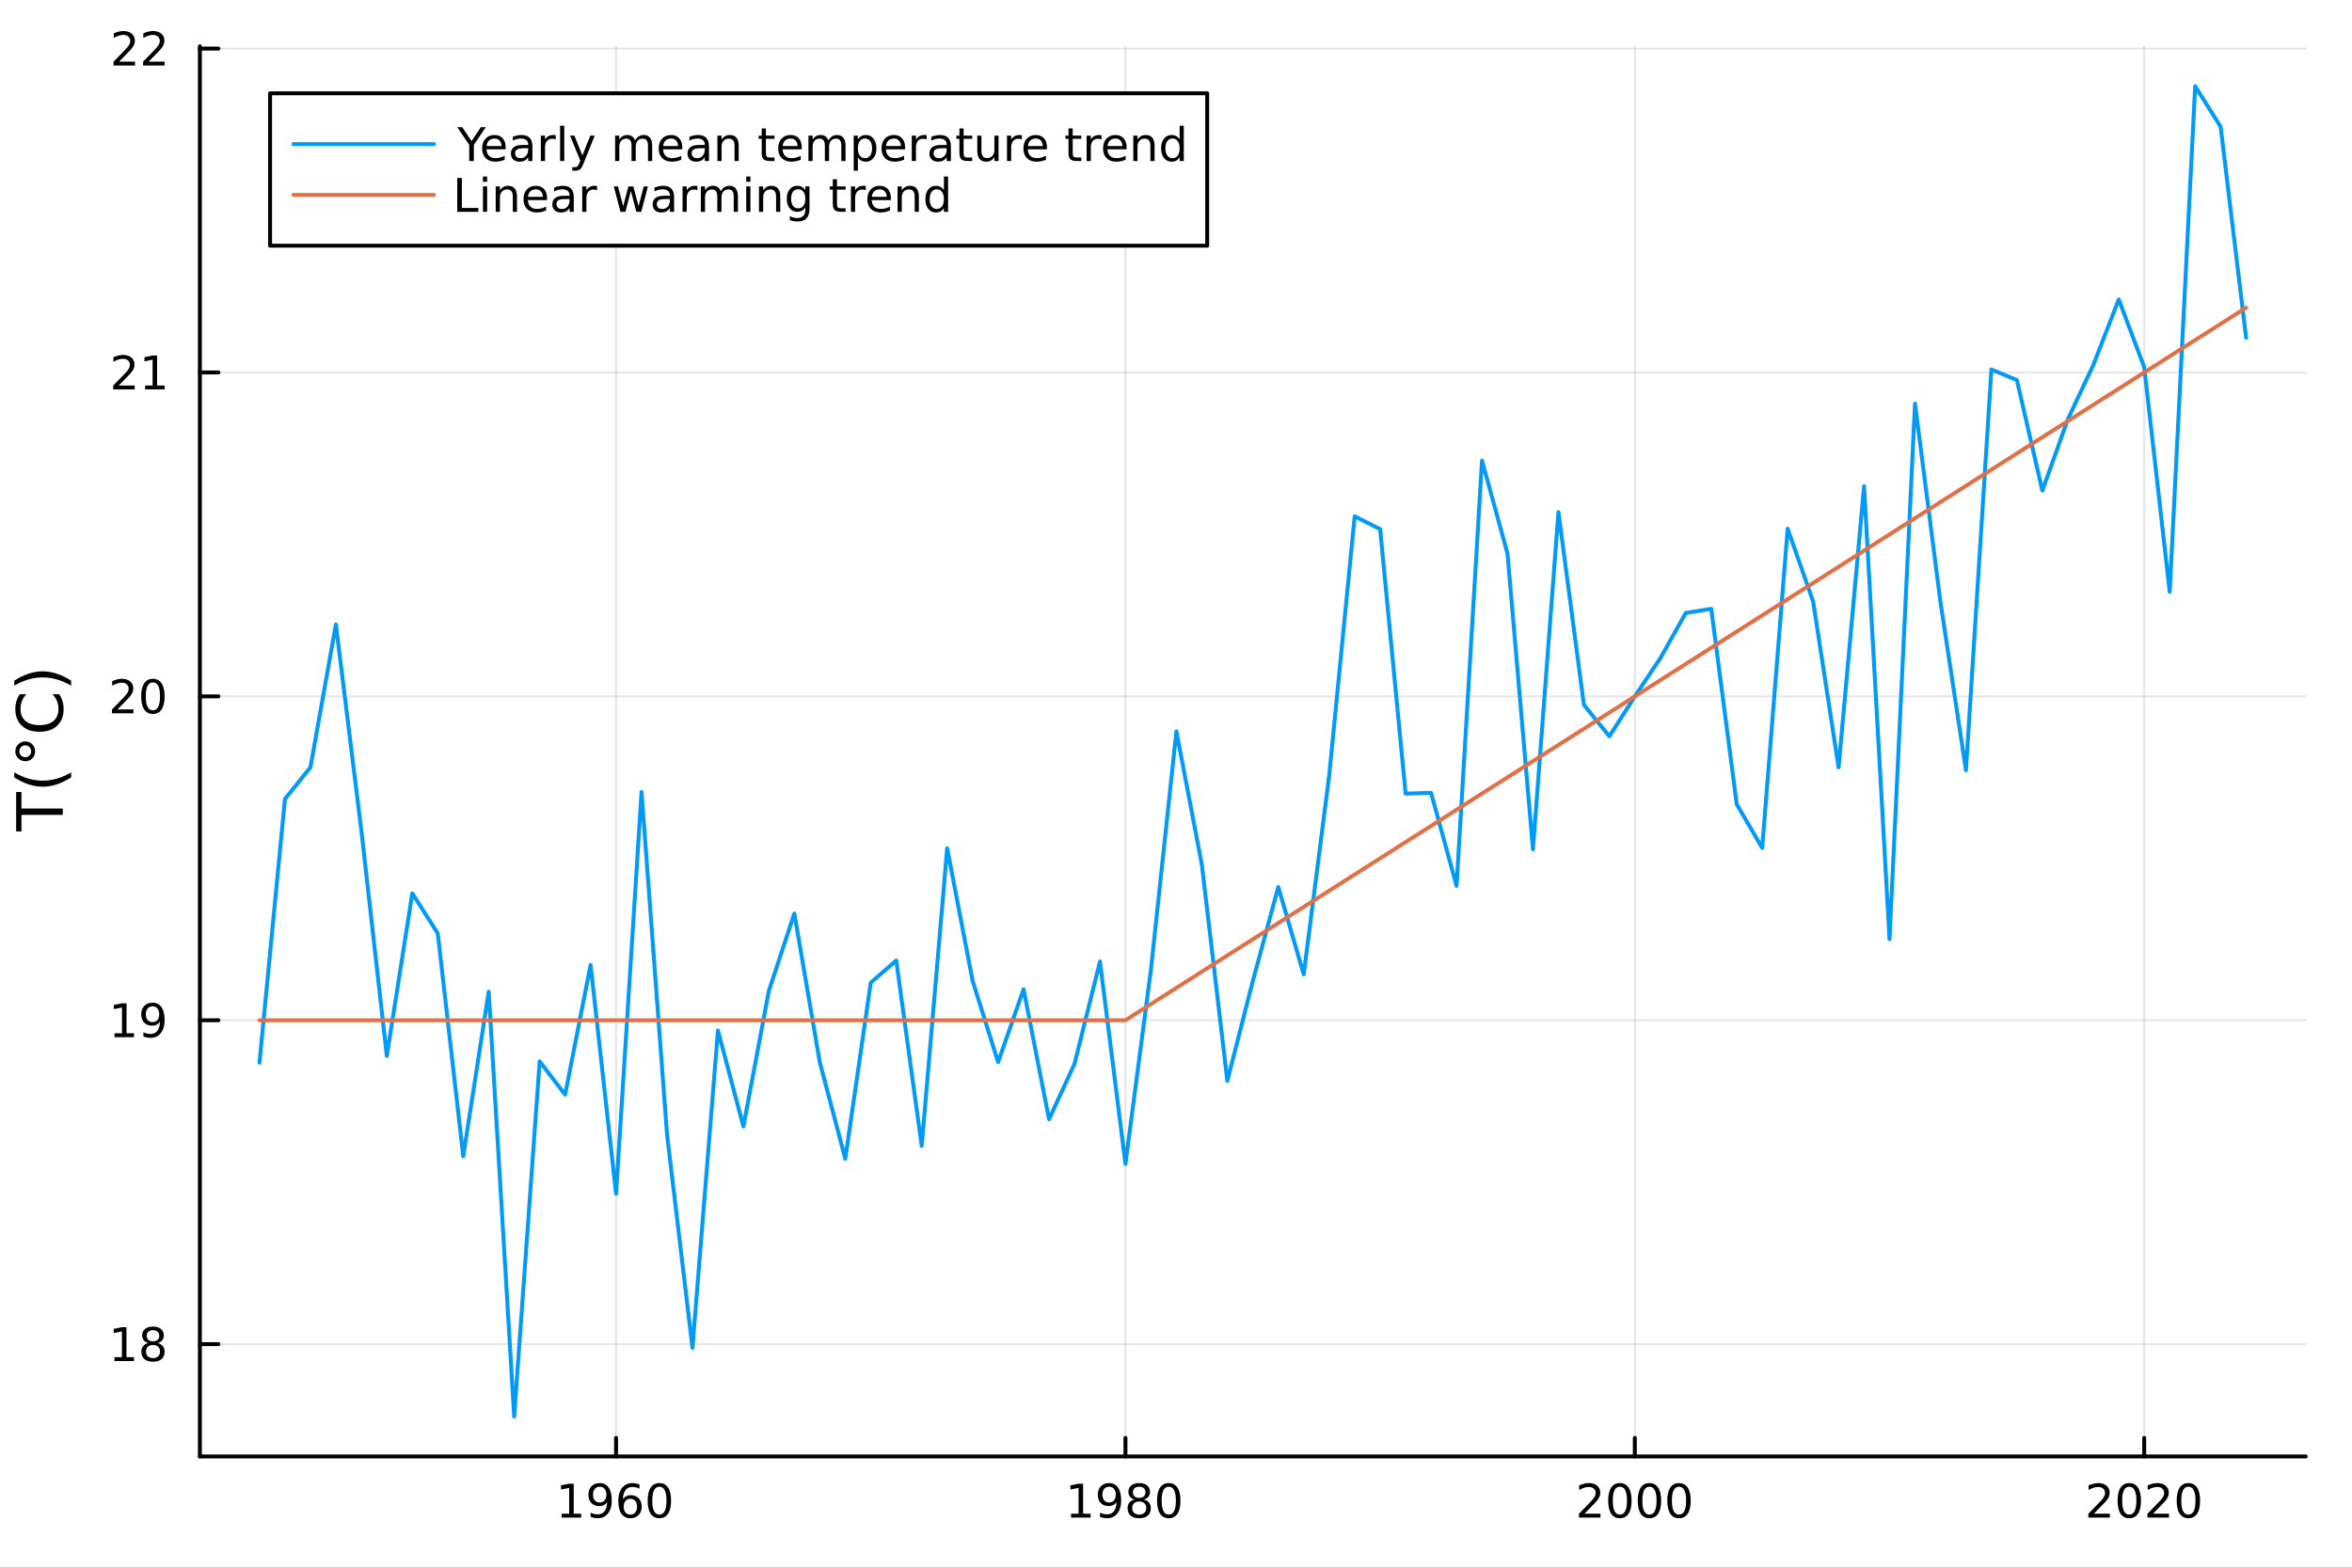 <?xml version="1.0" encoding="utf-8"?>
<svg xmlns="http://www.w3.org/2000/svg" xmlns:xlink="http://www.w3.org/1999/xlink" width="600" height="400" viewBox="0 0 2400 1600">
<rect x="0" y="0" width="2400" height="1600" fill="#333333" stroke="none"/>
<defs>
  <clipPath id="clip770">
    <rect x="0" y="0" width="2400" height="1600"/>
  </clipPath>
</defs>
<path clip-path="url(#clip770)" d="M0 1600 L2400 1600 L2400 0 L0 0  Z" fill="#ffffff" fill-rule="evenodd" fill-opacity="1"/>
<defs>
  <clipPath id="clip771">
    <rect x="480" y="0" width="1681" height="1600"/>
  </clipPath>
</defs>
<path clip-path="url(#clip770)" d="M203.964 1486.45 L2352.76 1486.45 L2352.76 47.244 L203.964 47.244  Z" fill="#ffffff" fill-rule="evenodd" fill-opacity="1"/>
<defs>
  <clipPath id="clip772">
    <rect x="203" y="47" width="2150" height="1440"/>
  </clipPath>
</defs>
<polyline clip-path="url(#clip772)" style="stroke:#000000; stroke-linecap:round; stroke-linejoin:round; stroke-width:2; stroke-opacity:0.1; fill:none" points="628.628,1486.45 628.628,47.244 "/>
<polyline clip-path="url(#clip772)" style="stroke:#000000; stroke-linecap:round; stroke-linejoin:round; stroke-width:2; stroke-opacity:0.1; fill:none" points="1148.41,1486.45 1148.41,47.244 "/>
<polyline clip-path="url(#clip772)" style="stroke:#000000; stroke-linecap:round; stroke-linejoin:round; stroke-width:2; stroke-opacity:0.1; fill:none" points="1668.2,1486.45 1668.2,47.244 "/>
<polyline clip-path="url(#clip772)" style="stroke:#000000; stroke-linecap:round; stroke-linejoin:round; stroke-width:2; stroke-opacity:0.1; fill:none" points="2187.98,1486.45 2187.98,47.244 "/>
<polyline clip-path="url(#clip772)" style="stroke:#000000; stroke-linecap:round; stroke-linejoin:round; stroke-width:2; stroke-opacity:0.1; fill:none" points="203.964,1371.84 2352.76,1371.84 "/>
<polyline clip-path="url(#clip772)" style="stroke:#000000; stroke-linecap:round; stroke-linejoin:round; stroke-width:2; stroke-opacity:0.1; fill:none" points="203.964,1041.27 2352.76,1041.27 "/>
<polyline clip-path="url(#clip772)" style="stroke:#000000; stroke-linecap:round; stroke-linejoin:round; stroke-width:2; stroke-opacity:0.1; fill:none" points="203.964,710.706 2352.76,710.706 "/>
<polyline clip-path="url(#clip772)" style="stroke:#000000; stroke-linecap:round; stroke-linejoin:round; stroke-width:2; stroke-opacity:0.1; fill:none" points="203.964,380.141 2352.76,380.141 "/>
<polyline clip-path="url(#clip772)" style="stroke:#000000; stroke-linecap:round; stroke-linejoin:round; stroke-width:2; stroke-opacity:0.1; fill:none" points="203.964,49.576 2352.76,49.576 "/>
<polyline clip-path="url(#clip770)" style="stroke:#000000; stroke-linecap:round; stroke-linejoin:round; stroke-width:4; stroke-opacity:1; fill:none" points="203.964,1486.45 2352.76,1486.45 "/>
<polyline clip-path="url(#clip770)" style="stroke:#000000; stroke-linecap:round; stroke-linejoin:round; stroke-width:4; stroke-opacity:1; fill:none" points="628.628,1486.45 628.628,1467.55 "/>
<polyline clip-path="url(#clip770)" style="stroke:#000000; stroke-linecap:round; stroke-linejoin:round; stroke-width:4; stroke-opacity:1; fill:none" points="1148.41,1486.45 1148.41,1467.55 "/>
<polyline clip-path="url(#clip770)" style="stroke:#000000; stroke-linecap:round; stroke-linejoin:round; stroke-width:4; stroke-opacity:1; fill:none" points="1668.2,1486.45 1668.2,1467.55 "/>
<polyline clip-path="url(#clip770)" style="stroke:#000000; stroke-linecap:round; stroke-linejoin:round; stroke-width:4; stroke-opacity:1; fill:none" points="2187.98,1486.45 2187.98,1467.55 "/>
<path clip-path="url(#clip770)" d="M573.154 1544.91 L580.793 1544.91 L580.793 1518.55 L572.483 1520.21 L572.483 1515.95 L580.746 1514.29 L585.422 1514.29 L585.422 1544.91 L593.061 1544.91 L593.061 1548.85 L573.154 1548.85 L573.154 1544.91 Z" fill="#000000" fill-rule="nonzero" fill-opacity="1" /><path clip-path="url(#clip770)" d="M602.644 1548.13 L602.644 1543.87 Q604.404 1544.7 606.209 1545.14 Q608.015 1545.58 609.751 1545.58 Q614.381 1545.58 616.811 1542.48 Q619.265 1539.36 619.612 1533.01 Q618.269 1535.01 616.209 1536.07 Q614.149 1537.13 611.649 1537.13 Q606.464 1537.13 603.432 1534.01 Q600.422 1530.86 600.422 1525.42 Q600.422 1520.1 603.57 1516.88 Q606.719 1513.66 611.95 1513.66 Q617.945 1513.66 621.093 1518.27 Q624.265 1522.85 624.265 1531.6 Q624.265 1539.77 620.376 1544.66 Q616.51 1549.52 609.959 1549.52 Q608.2 1549.52 606.394 1549.17 Q604.589 1548.82 602.644 1548.13 M611.95 1533.48 Q615.098 1533.48 616.927 1531.32 Q618.779 1529.17 618.779 1525.42 Q618.779 1521.7 616.927 1519.54 Q615.098 1517.37 611.95 1517.37 Q608.802 1517.37 606.95 1519.54 Q605.121 1521.7 605.121 1525.42 Q605.121 1529.17 606.95 1531.32 Q608.802 1533.48 611.95 1533.48 Z" fill="#000000" fill-rule="nonzero" fill-opacity="1" /><path clip-path="url(#clip770)" d="M643.246 1529.7 Q640.098 1529.7 638.246 1531.86 Q636.417 1534.01 636.417 1537.76 Q636.417 1541.49 638.246 1543.66 Q640.098 1545.82 643.246 1545.82 Q646.394 1545.82 648.223 1543.66 Q650.075 1541.49 650.075 1537.76 Q650.075 1534.01 648.223 1531.86 Q646.394 1529.7 643.246 1529.7 M652.528 1515.05 L652.528 1519.31 Q650.769 1518.48 648.964 1518.04 Q647.181 1517.6 645.422 1517.6 Q640.792 1517.6 638.339 1520.72 Q635.908 1523.85 635.561 1530.17 Q636.927 1528.15 638.987 1527.09 Q641.047 1526 643.524 1526 Q648.732 1526 651.741 1529.17 Q654.774 1532.32 654.774 1537.76 Q654.774 1543.08 651.626 1546.3 Q648.478 1549.52 643.246 1549.52 Q637.251 1549.52 634.08 1544.94 Q630.908 1540.33 630.908 1531.6 Q630.908 1523.41 634.797 1518.55 Q638.686 1513.66 645.237 1513.66 Q646.996 1513.66 648.778 1514.01 Q650.584 1514.36 652.528 1515.05 Z" fill="#000000" fill-rule="nonzero" fill-opacity="1" /><path clip-path="url(#clip770)" d="M672.829 1517.37 Q669.218 1517.37 667.39 1520.93 Q665.584 1524.47 665.584 1531.6 Q665.584 1538.71 667.39 1542.27 Q669.218 1545.82 672.829 1545.82 Q676.464 1545.82 678.269 1542.27 Q680.098 1538.71 680.098 1531.6 Q680.098 1524.47 678.269 1520.93 Q676.464 1517.37 672.829 1517.37 M672.829 1513.66 Q678.639 1513.66 681.695 1518.27 Q684.774 1522.85 684.774 1531.6 Q684.774 1540.33 681.695 1544.94 Q678.639 1549.52 672.829 1549.52 Q667.019 1549.52 663.94 1544.94 Q660.885 1540.33 660.885 1531.6 Q660.885 1522.85 663.94 1518.27 Q667.019 1513.66 672.829 1513.66 Z" fill="#000000" fill-rule="nonzero" fill-opacity="1" /><path clip-path="url(#clip770)" d="M1092.94 1544.91 L1100.58 1544.91 L1100.58 1518.55 L1092.27 1520.21 L1092.27 1515.95 L1100.53 1514.29 L1105.21 1514.29 L1105.21 1544.91 L1112.85 1544.91 L1112.85 1548.85 L1092.94 1548.85 L1092.94 1544.91 Z" fill="#000000" fill-rule="nonzero" fill-opacity="1" /><path clip-path="url(#clip770)" d="M1122.43 1548.13 L1122.43 1543.87 Q1124.19 1544.7 1125.99 1545.14 Q1127.8 1545.58 1129.54 1545.58 Q1134.17 1545.58 1136.6 1542.48 Q1139.05 1539.36 1139.4 1533.01 Q1138.05 1535.01 1135.99 1536.07 Q1133.93 1537.13 1131.43 1537.13 Q1126.25 1537.13 1123.22 1534.01 Q1120.21 1530.86 1120.21 1525.42 Q1120.21 1520.1 1123.36 1516.88 Q1126.5 1513.66 1131.74 1513.66 Q1137.73 1513.66 1140.88 1518.27 Q1144.05 1522.85 1144.05 1531.6 Q1144.05 1539.77 1140.16 1544.66 Q1136.3 1549.52 1129.74 1549.52 Q1127.99 1549.52 1126.18 1549.17 Q1124.37 1548.82 1122.43 1548.13 M1131.74 1533.48 Q1134.88 1533.48 1136.71 1531.32 Q1138.56 1529.17 1138.56 1525.42 Q1138.56 1521.7 1136.71 1519.54 Q1134.88 1517.37 1131.74 1517.37 Q1128.59 1517.37 1126.74 1519.54 Q1124.91 1521.7 1124.91 1525.42 Q1124.91 1529.17 1126.74 1531.32 Q1128.59 1533.48 1131.74 1533.48 Z" fill="#000000" fill-rule="nonzero" fill-opacity="1" /><path clip-path="url(#clip770)" d="M1162.45 1532.44 Q1159.12 1532.44 1157.2 1534.22 Q1155.3 1536 1155.3 1539.13 Q1155.3 1542.25 1157.2 1544.03 Q1159.12 1545.82 1162.45 1545.82 Q1165.79 1545.82 1167.71 1544.03 Q1169.63 1542.23 1169.63 1539.13 Q1169.63 1536 1167.71 1534.22 Q1165.81 1532.44 1162.45 1532.44 M1157.78 1530.45 Q1154.77 1529.7 1153.08 1527.64 Q1151.41 1525.58 1151.41 1522.62 Q1151.41 1518.48 1154.35 1516.07 Q1157.31 1513.66 1162.45 1513.66 Q1167.61 1513.66 1170.55 1516.07 Q1173.49 1518.48 1173.49 1522.62 Q1173.49 1525.58 1171.8 1527.64 Q1170.14 1529.7 1167.15 1530.45 Q1170.53 1531.23 1172.41 1533.52 Q1174.3 1535.82 1174.3 1539.13 Q1174.3 1544.15 1171.23 1546.83 Q1168.17 1549.52 1162.45 1549.52 Q1156.74 1549.52 1153.66 1546.83 Q1150.6 1544.15 1150.6 1539.13 Q1150.6 1535.82 1152.5 1533.52 Q1154.4 1531.23 1157.78 1530.45 M1156.06 1523.06 Q1156.06 1525.75 1157.73 1527.25 Q1159.42 1528.76 1162.45 1528.76 Q1165.46 1528.76 1167.15 1527.25 Q1168.86 1525.75 1168.86 1523.06 Q1168.86 1520.38 1167.15 1518.87 Q1165.46 1517.37 1162.45 1517.37 Q1159.42 1517.37 1157.73 1518.87 Q1156.06 1520.38 1156.06 1523.06 Z" fill="#000000" fill-rule="nonzero" fill-opacity="1" /><path clip-path="url(#clip770)" d="M1192.61 1517.37 Q1189 1517.37 1187.17 1520.93 Q1185.37 1524.47 1185.37 1531.6 Q1185.37 1538.71 1187.17 1542.27 Q1189 1545.82 1192.61 1545.82 Q1196.25 1545.82 1198.05 1542.27 Q1199.88 1538.71 1199.88 1531.6 Q1199.88 1524.47 1198.05 1520.93 Q1196.25 1517.37 1192.61 1517.37 M1192.61 1513.66 Q1198.42 1513.66 1201.48 1518.27 Q1204.56 1522.85 1204.56 1531.6 Q1204.56 1540.33 1201.48 1544.94 Q1198.42 1549.52 1192.61 1549.52 Q1186.8 1549.52 1183.73 1544.94 Q1180.67 1540.33 1180.67 1531.6 Q1180.67 1522.85 1183.73 1518.27 Q1186.8 1513.66 1192.61 1513.66 Z" fill="#000000" fill-rule="nonzero" fill-opacity="1" /><path clip-path="url(#clip770)" d="M1616.81 1544.91 L1633.13 1544.91 L1633.13 1548.85 L1611.19 1548.85 L1611.19 1544.91 Q1613.85 1542.16 1618.43 1537.53 Q1623.04 1532.88 1624.22 1531.53 Q1626.46 1529.01 1627.34 1527.27 Q1628.25 1525.51 1628.25 1523.82 Q1628.25 1521.07 1626.3 1519.33 Q1624.38 1517.6 1621.28 1517.6 Q1619.08 1517.6 1616.62 1518.36 Q1614.19 1519.13 1611.42 1520.68 L1611.42 1515.95 Q1614.24 1514.82 1616.69 1514.24 Q1619.15 1513.66 1621.19 1513.66 Q1626.56 1513.66 1629.75 1516.35 Q1632.94 1519.03 1632.94 1523.52 Q1632.94 1525.65 1632.13 1527.57 Q1631.35 1529.47 1629.24 1532.07 Q1628.66 1532.74 1625.56 1535.95 Q1622.46 1539.15 1616.81 1544.91 Z" fill="#000000" fill-rule="nonzero" fill-opacity="1" /><path clip-path="url(#clip770)" d="M1652.94 1517.37 Q1649.33 1517.37 1647.5 1520.93 Q1645.7 1524.47 1645.7 1531.6 Q1645.7 1538.71 1647.5 1542.27 Q1649.33 1545.82 1652.94 1545.82 Q1656.58 1545.82 1658.38 1542.27 Q1660.21 1538.71 1660.21 1531.6 Q1660.21 1524.47 1658.38 1520.93 Q1656.58 1517.37 1652.94 1517.37 M1652.94 1513.66 Q1658.75 1513.66 1661.81 1518.27 Q1664.89 1522.85 1664.89 1531.6 Q1664.89 1540.33 1661.81 1544.94 Q1658.75 1549.52 1652.94 1549.52 Q1647.13 1549.52 1644.06 1544.94 Q1641 1540.33 1641 1531.6 Q1641 1522.85 1644.06 1518.27 Q1647.13 1513.66 1652.94 1513.66 Z" fill="#000000" fill-rule="nonzero" fill-opacity="1" /><path clip-path="url(#clip770)" d="M1683.11 1517.37 Q1679.49 1517.37 1677.67 1520.93 Q1675.86 1524.47 1675.86 1531.6 Q1675.86 1538.71 1677.67 1542.27 Q1679.49 1545.82 1683.11 1545.82 Q1686.74 1545.82 1688.55 1542.27 Q1690.37 1538.71 1690.37 1531.6 Q1690.37 1524.47 1688.55 1520.93 Q1686.74 1517.37 1683.11 1517.37 M1683.11 1513.66 Q1688.92 1513.66 1691.97 1518.27 Q1695.05 1522.85 1695.05 1531.6 Q1695.05 1540.33 1691.97 1544.94 Q1688.92 1549.52 1683.11 1549.52 Q1677.3 1549.52 1674.22 1544.94 Q1671.16 1540.33 1671.16 1531.6 Q1671.16 1522.85 1674.22 1518.27 Q1677.3 1513.66 1683.11 1513.66 Z" fill="#000000" fill-rule="nonzero" fill-opacity="1" /><path clip-path="url(#clip770)" d="M1713.27 1517.37 Q1709.66 1517.37 1707.83 1520.93 Q1706.02 1524.47 1706.02 1531.6 Q1706.02 1538.71 1707.83 1542.27 Q1709.66 1545.82 1713.27 1545.82 Q1716.9 1545.82 1718.71 1542.27 Q1720.54 1538.71 1720.54 1531.6 Q1720.54 1524.47 1718.71 1520.93 Q1716.9 1517.37 1713.27 1517.37 M1713.27 1513.66 Q1719.08 1513.66 1722.13 1518.27 Q1725.21 1522.85 1725.21 1531.6 Q1725.21 1540.33 1722.13 1544.94 Q1719.08 1549.52 1713.27 1549.52 Q1707.46 1549.52 1704.38 1544.94 Q1701.32 1540.33 1701.32 1531.6 Q1701.32 1522.85 1704.38 1518.27 Q1707.46 1513.66 1713.27 1513.66 Z" fill="#000000" fill-rule="nonzero" fill-opacity="1" /><path clip-path="url(#clip770)" d="M2136.6 1544.91 L2152.91 1544.91 L2152.91 1548.85 L2130.97 1548.85 L2130.97 1544.91 Q2133.63 1542.16 2138.22 1537.53 Q2142.82 1532.88 2144 1531.53 Q2146.25 1529.01 2147.13 1527.27 Q2148.03 1525.51 2148.03 1523.82 Q2148.03 1521.07 2146.09 1519.33 Q2144.16 1517.6 2141.06 1517.6 Q2138.86 1517.6 2136.41 1518.36 Q2133.98 1519.13 2131.2 1520.68 L2131.2 1515.95 Q2134.03 1514.82 2136.48 1514.24 Q2138.93 1513.66 2140.97 1513.66 Q2146.34 1513.66 2149.54 1516.35 Q2152.73 1519.03 2152.73 1523.52 Q2152.73 1525.65 2151.92 1527.57 Q2151.13 1529.47 2149.03 1532.07 Q2148.45 1532.74 2145.35 1535.95 Q2142.24 1539.15 2136.6 1544.91 Z" fill="#000000" fill-rule="nonzero" fill-opacity="1" /><path clip-path="url(#clip770)" d="M2172.73 1517.37 Q2169.12 1517.37 2167.29 1520.93 Q2165.48 1524.47 2165.48 1531.6 Q2165.48 1538.71 2167.29 1542.27 Q2169.12 1545.82 2172.73 1545.82 Q2176.36 1545.82 2178.17 1542.27 Q2180 1538.71 2180 1531.6 Q2180 1524.47 2178.17 1520.93 Q2176.36 1517.37 2172.73 1517.37 M2172.73 1513.66 Q2178.54 1513.66 2181.6 1518.27 Q2184.67 1522.85 2184.67 1531.6 Q2184.67 1540.33 2181.6 1544.94 Q2178.54 1549.52 2172.73 1549.52 Q2166.92 1549.52 2163.84 1544.94 Q2160.79 1540.33 2160.79 1531.6 Q2160.79 1522.85 2163.84 1518.27 Q2166.92 1513.66 2172.73 1513.66 Z" fill="#000000" fill-rule="nonzero" fill-opacity="1" /><path clip-path="url(#clip770)" d="M2196.92 1544.91 L2213.24 1544.91 L2213.24 1548.85 L2191.29 1548.85 L2191.29 1544.91 Q2193.96 1542.16 2198.54 1537.53 Q2203.15 1532.88 2204.33 1531.53 Q2206.57 1529.01 2207.45 1527.27 Q2208.35 1525.51 2208.35 1523.82 Q2208.35 1521.07 2206.41 1519.33 Q2204.49 1517.6 2201.39 1517.6 Q2199.19 1517.6 2196.73 1518.36 Q2194.3 1519.13 2191.53 1520.68 L2191.53 1515.95 Q2194.35 1514.82 2196.8 1514.24 Q2199.26 1513.66 2201.29 1513.66 Q2206.66 1513.66 2209.86 1516.35 Q2213.05 1519.03 2213.05 1523.52 Q2213.05 1525.65 2212.24 1527.57 Q2211.46 1529.47 2209.35 1532.07 Q2208.77 1532.74 2205.67 1535.95 Q2202.57 1539.15 2196.92 1544.91 Z" fill="#000000" fill-rule="nonzero" fill-opacity="1" /><path clip-path="url(#clip770)" d="M2233.05 1517.37 Q2229.44 1517.37 2227.61 1520.93 Q2225.81 1524.47 2225.81 1531.6 Q2225.81 1538.71 2227.61 1542.27 Q2229.44 1545.82 2233.05 1545.82 Q2236.69 1545.82 2238.49 1542.27 Q2240.32 1538.71 2240.32 1531.6 Q2240.32 1524.47 2238.49 1520.93 Q2236.69 1517.37 2233.05 1517.37 M2233.05 1513.66 Q2238.86 1513.66 2241.92 1518.27 Q2245 1522.85 2245 1531.6 Q2245 1540.33 2241.92 1544.94 Q2238.86 1549.52 2233.05 1549.52 Q2227.24 1549.52 2224.16 1544.94 Q2221.11 1540.33 2221.11 1531.6 Q2221.11 1522.85 2224.16 1518.27 Q2227.24 1513.66 2233.05 1513.66 Z" fill="#000000" fill-rule="nonzero" fill-opacity="1" /><polyline clip-path="url(#clip770)" style="stroke:#000000; stroke-linecap:round; stroke-linejoin:round; stroke-width:4; stroke-opacity:1; fill:none" points="203.964,1486.45 203.964,47.244 "/>
<polyline clip-path="url(#clip770)" style="stroke:#000000; stroke-linecap:round; stroke-linejoin:round; stroke-width:4; stroke-opacity:1; fill:none" points="203.964,1371.84 222.861,1371.84 "/>
<polyline clip-path="url(#clip770)" style="stroke:#000000; stroke-linecap:round; stroke-linejoin:round; stroke-width:4; stroke-opacity:1; fill:none" points="203.964,1041.27 222.861,1041.27 "/>
<polyline clip-path="url(#clip770)" style="stroke:#000000; stroke-linecap:round; stroke-linejoin:round; stroke-width:4; stroke-opacity:1; fill:none" points="203.964,710.706 222.861,710.706 "/>
<polyline clip-path="url(#clip770)" style="stroke:#000000; stroke-linecap:round; stroke-linejoin:round; stroke-width:4; stroke-opacity:1; fill:none" points="203.964,380.141 222.861,380.141 "/>
<polyline clip-path="url(#clip770)" style="stroke:#000000; stroke-linecap:round; stroke-linejoin:round; stroke-width:4; stroke-opacity:1; fill:none" points="203.964,49.576 222.861,49.576 "/>
<path clip-path="url(#clip770)" d="M116.76 1385.18 L124.399 1385.18 L124.399 1358.81 L116.089 1360.48 L116.089 1356.22 L124.353 1354.56 L129.029 1354.56 L129.029 1385.18 L136.667 1385.18 L136.667 1389.12 L116.76 1389.12 L116.76 1385.18 Z" fill="#000000" fill-rule="nonzero" fill-opacity="1" /><path clip-path="url(#clip770)" d="M156.112 1372.7 Q152.778 1372.7 150.857 1374.49 Q148.959 1376.27 148.959 1379.39 Q148.959 1382.52 150.857 1384.3 Q152.778 1386.08 156.112 1386.08 Q159.445 1386.08 161.366 1384.3 Q163.288 1382.5 163.288 1379.39 Q163.288 1376.27 161.366 1374.49 Q159.468 1372.7 156.112 1372.7 M151.436 1370.71 Q148.427 1369.97 146.737 1367.91 Q145.07 1365.85 145.07 1362.89 Q145.07 1358.75 148.01 1356.34 Q150.973 1353.93 156.112 1353.93 Q161.274 1353.93 164.214 1356.34 Q167.153 1358.75 167.153 1362.89 Q167.153 1365.85 165.464 1367.91 Q163.797 1369.97 160.811 1370.71 Q164.19 1371.5 166.065 1373.79 Q167.964 1376.08 167.964 1379.39 Q167.964 1384.42 164.885 1387.1 Q161.829 1389.79 156.112 1389.79 Q150.394 1389.79 147.316 1387.1 Q144.26 1384.42 144.26 1379.39 Q144.26 1376.08 146.158 1373.79 Q148.056 1371.5 151.436 1370.71 M149.723 1363.33 Q149.723 1366.01 151.39 1367.52 Q153.079 1369.02 156.112 1369.02 Q159.121 1369.02 160.811 1367.52 Q162.524 1366.01 162.524 1363.33 Q162.524 1360.64 160.811 1359.14 Q159.121 1357.63 156.112 1357.63 Q153.079 1357.63 151.39 1359.14 Q149.723 1360.64 149.723 1363.33 Z" fill="#000000" fill-rule="nonzero" fill-opacity="1" /><path clip-path="url(#clip770)" d="M116.853 1054.62 L124.492 1054.62 L124.492 1028.25 L116.181 1029.92 L116.181 1025.66 L124.445 1023.99 L129.121 1023.99 L129.121 1054.62 L136.76 1054.62 L136.76 1058.55 L116.853 1058.55 L116.853 1054.62 Z" fill="#000000" fill-rule="nonzero" fill-opacity="1" /><path clip-path="url(#clip770)" d="M146.343 1057.83 L146.343 1053.57 Q148.103 1054.41 149.908 1054.85 Q151.714 1055.29 153.45 1055.29 Q158.079 1055.29 160.51 1052.18 Q162.964 1049.06 163.311 1042.72 Q161.968 1044.71 159.908 1045.77 Q157.848 1046.84 155.348 1046.84 Q150.163 1046.84 147.13 1043.71 Q144.121 1040.56 144.121 1035.12 Q144.121 1029.8 147.269 1026.58 Q150.417 1023.37 155.649 1023.37 Q161.644 1023.37 164.792 1027.97 Q167.964 1032.56 167.964 1041.31 Q167.964 1049.48 164.075 1054.36 Q160.209 1059.22 153.658 1059.22 Q151.899 1059.22 150.093 1058.87 Q148.288 1058.53 146.343 1057.83 M155.649 1043.18 Q158.797 1043.18 160.626 1041.03 Q162.477 1038.87 162.477 1035.12 Q162.477 1031.4 160.626 1029.25 Q158.797 1027.07 155.649 1027.07 Q152.501 1027.07 150.649 1029.25 Q148.82 1031.4 148.82 1035.12 Q148.82 1038.87 150.649 1041.03 Q152.501 1043.18 155.649 1043.18 Z" fill="#000000" fill-rule="nonzero" fill-opacity="1" /><path clip-path="url(#clip770)" d="M119.885 724.051 L136.204 724.051 L136.204 727.986 L114.26 727.986 L114.26 724.051 Q116.922 721.296 121.505 716.667 Q126.112 712.014 127.292 710.671 Q129.538 708.148 130.417 706.412 Q131.32 704.653 131.32 702.963 Q131.32 700.208 129.376 698.472 Q127.455 696.736 124.353 696.736 Q122.154 696.736 119.7 697.5 Q117.269 698.264 114.492 699.815 L114.492 695.093 Q117.316 693.958 119.769 693.38 Q122.223 692.801 124.26 692.801 Q129.63 692.801 132.825 695.486 Q136.019 698.171 136.019 702.662 Q136.019 704.792 135.209 706.713 Q134.422 708.611 132.316 711.204 Q131.737 711.875 128.635 715.092 Q125.533 718.287 119.885 724.051 Z" fill="#000000" fill-rule="nonzero" fill-opacity="1" /><path clip-path="url(#clip770)" d="M156.019 696.505 Q152.408 696.505 150.579 700.069 Q148.774 703.611 148.774 710.741 Q148.774 717.847 150.579 721.412 Q152.408 724.954 156.019 724.954 Q159.653 724.954 161.459 721.412 Q163.288 717.847 163.288 710.741 Q163.288 703.611 161.459 700.069 Q159.653 696.505 156.019 696.505 M156.019 692.801 Q161.829 692.801 164.885 697.407 Q167.964 701.991 167.964 710.741 Q167.964 719.467 164.885 724.074 Q161.829 728.657 156.019 728.657 Q150.209 728.657 147.13 724.074 Q144.075 719.467 144.075 710.741 Q144.075 701.991 147.13 697.407 Q150.209 692.801 156.019 692.801 Z" fill="#000000" fill-rule="nonzero" fill-opacity="1" /><path clip-path="url(#clip770)" d="M121.112 393.486 L137.431 393.486 L137.431 397.421 L115.487 397.421 L115.487 393.486 Q118.149 390.731 122.732 386.102 Q127.339 381.449 128.519 380.106 Q130.765 377.583 131.644 375.847 Q132.547 374.088 132.547 372.398 Q132.547 369.644 130.603 367.907 Q128.681 366.171 125.58 366.171 Q123.38 366.171 120.927 366.935 Q118.496 367.699 115.718 369.25 L115.718 364.528 Q118.543 363.394 120.996 362.815 Q123.45 362.236 125.487 362.236 Q130.857 362.236 134.052 364.921 Q137.246 367.607 137.246 372.097 Q137.246 374.227 136.436 376.148 Q135.649 378.046 133.542 380.639 Q132.964 381.31 129.862 384.528 Q126.76 387.722 121.112 393.486 Z" fill="#000000" fill-rule="nonzero" fill-opacity="1" /><path clip-path="url(#clip770)" d="M148.056 393.486 L155.695 393.486 L155.695 367.12 L147.385 368.787 L147.385 364.528 L155.649 362.861 L160.325 362.861 L160.325 393.486 L167.964 393.486 L167.964 397.421 L148.056 397.421 L148.056 393.486 Z" fill="#000000" fill-rule="nonzero" fill-opacity="1" /><path clip-path="url(#clip770)" d="M121.482 62.921 L137.802 62.921 L137.802 66.856 L115.857 66.856 L115.857 62.921 Q118.519 60.167 123.103 55.537 Q127.709 50.884 128.89 49.542 Q131.135 47.019 132.015 45.282 Q132.917 43.523 132.917 41.833 Q132.917 39.079 130.973 37.343 Q129.052 35.607 125.95 35.607 Q123.751 35.607 121.297 36.37 Q118.867 37.134 116.089 38.685 L116.089 33.963 Q118.913 32.829 121.367 32.25 Q123.82 31.671 125.857 31.671 Q131.228 31.671 134.422 34.357 Q137.617 37.042 137.617 41.532 Q137.617 43.662 136.806 45.583 Q136.019 47.481 133.913 50.074 Q133.334 50.745 130.232 53.963 Q127.13 57.157 121.482 62.921 Z" fill="#000000" fill-rule="nonzero" fill-opacity="1" /><path clip-path="url(#clip770)" d="M151.644 62.921 L167.964 62.921 L167.964 66.856 L146.019 66.856 L146.019 62.921 Q148.681 60.167 153.265 55.537 Q157.871 50.884 159.052 49.542 Q161.297 47.019 162.177 45.282 Q163.079 43.523 163.079 41.833 Q163.079 39.079 161.135 37.343 Q159.214 35.607 156.112 35.607 Q153.913 35.607 151.459 36.37 Q149.028 37.134 146.251 38.685 L146.251 33.963 Q149.075 32.829 151.528 32.25 Q153.982 31.671 156.019 31.671 Q161.39 31.671 164.584 34.357 Q167.778 37.042 167.778 41.532 Q167.778 43.662 166.968 45.583 Q166.181 47.481 164.075 50.074 Q163.496 50.745 160.394 53.963 Q157.292 57.157 151.644 62.921 Z" fill="#000000" fill-rule="nonzero" fill-opacity="1" /><path clip-path="url(#clip770)" d="M16.484 848.534 L16.484 808.334 L21.895 808.334 L21.895 825.204 L64.004 825.204 L64.004 831.665 L21.895 831.665 L21.895 848.534 L16.484 848.534 Z" fill="#000000" fill-rule="nonzero" fill-opacity="1" /><path clip-path="url(#clip770)" d="M14.543 788.314 Q21.863 792.579 29.025 794.648 Q36.186 796.717 43.538 796.717 Q50.891 796.717 58.116 794.648 Q65.309 792.548 72.598 788.314 L72.598 793.407 Q65.118 798.181 57.893 800.568 Q50.668 802.924 43.538 802.924 Q36.441 802.924 29.247 800.568 Q22.054 798.213 14.543 793.407 L14.543 788.314 Z" fill="#000000" fill-rule="nonzero" fill-opacity="1" /><path clip-path="url(#clip770)" d="M19.731 766.798 Q19.731 769.345 21.513 771.095 Q23.264 772.846 25.81 772.846 Q28.324 772.846 30.075 771.095 Q31.794 769.345 31.794 766.798 Q31.794 764.252 30.075 762.501 Q28.324 760.751 25.81 760.751 Q23.296 760.751 21.513 762.533 Q19.731 764.284 19.731 766.798 M15.625 766.798 Q15.625 764.761 16.421 762.883 Q17.184 761.005 18.648 759.637 Q20.081 758.173 21.895 757.441 Q23.709 756.709 25.81 756.709 Q30.011 756.709 32.94 759.669 Q35.836 762.597 35.836 766.862 Q35.836 771.159 32.971 774.023 Q30.107 776.888 25.81 776.888 Q21.545 776.888 18.585 773.96 Q15.625 771.031 15.625 766.798 Z" fill="#000000" fill-rule="nonzero" fill-opacity="1" /><path clip-path="url(#clip770)" d="M20.144 708.52 L26.924 708.52 Q23.9 711.767 22.404 715.459 Q20.908 719.119 20.908 723.257 Q20.908 731.405 25.905 735.734 Q30.871 740.062 40.292 740.062 Q49.681 740.062 54.678 735.734 Q59.644 731.405 59.644 723.257 Q59.644 719.119 58.148 715.459 Q56.652 711.767 53.628 708.52 L60.344 708.52 Q62.636 711.894 63.781 715.682 Q64.927 719.437 64.927 723.639 Q64.927 734.429 58.339 740.635 Q51.718 746.842 40.292 746.842 Q28.834 746.842 22.245 740.635 Q15.625 734.429 15.625 723.639 Q15.625 719.374 16.771 715.618 Q17.885 711.83 20.144 708.52 Z" fill="#000000" fill-rule="nonzero" fill-opacity="1" /><path clip-path="url(#clip770)" d="M14.543 699.767 L14.543 694.675 Q22.054 689.901 29.247 687.545 Q36.441 685.158 43.538 685.158 Q50.668 685.158 57.893 687.545 Q65.118 689.901 72.598 694.675 L72.598 699.767 Q65.309 695.534 58.116 693.465 Q50.891 691.365 43.538 691.365 Q36.186 691.365 29.025 693.465 Q21.863 695.534 14.543 699.767 Z" fill="#000000" fill-rule="nonzero" fill-opacity="1" /><polyline clip-path="url(#clip772)" style="stroke:#009af9; stroke-linecap:round; stroke-linejoin:round; stroke-width:4; stroke-opacity:1; fill:none" points="264.778,1084.47 290.768,815.49 316.757,783.141 342.746,637.348 368.736,847.822 394.725,1077.68 420.714,911.754 446.703,952.607 472.693,1180.11 498.682,1012.11 524.671,1445.72 550.66,1083.29 576.65,1117.16 602.639,984.848 628.628,1218.38 654.617,808.245 680.607,1157.47 706.596,1375.55 732.585,1051.75 758.574,1149.68 784.564,1011.2 810.553,932.32 836.542,1084.26 862.532,1182.64 888.521,1002.87 914.51,980.32 940.499,1169.52 966.489,865.754 992.478,1001.15 1018.47,1084.02 1044.46,1009.66 1070.45,1142.34 1096.43,1085.83 1122.42,981.316 1148.41,1187.86 1174.4,989.739 1200.39,746.479 1226.38,882.6 1252.37,1103.14 1278.36,1001.33 1304.35,905.332 1330.34,994.448 1356.33,791.36 1382.32,526.948 1408.31,540.08 1434.3,809.966 1460.28,809.153 1486.27,904.154 1512.26,470.073 1538.25,564.986 1564.24,866.776 1590.23,522.692 1616.22,719.4 1642.21,751.46 1668.2,710.706 1694.19,671.763 1720.18,625.574 1746.17,621.408 1772.16,820.804 1798.15,865.392 1824.13,539.627 1850.12,613.801 1876.11,783.141 1902.1,496.156 1928.09,958.494 1954.08,411.93 1980.07,614.698 2006.06,786.057 2032.05,377.062 2058.04,387.93 2084.03,500.716 2110.02,427.96 2136.01,372.534 2161.99,305.606 2187.98,374.722 2213.97,604.02 2239.96,87.976 2265.95,129.365 2291.94,344.736 "/>
<polyline clip-path="url(#clip772)" style="stroke:#e26f46; stroke-linecap:round; stroke-linejoin:round; stroke-width:4; stroke-opacity:1; fill:none" points="264.778,1041.27 290.768,1041.27 316.757,1041.27 342.746,1041.27 368.736,1041.27 394.725,1041.27 420.714,1041.27 446.703,1041.27 472.693,1041.27 498.682,1041.27 524.671,1041.27 550.66,1041.27 576.65,1041.27 602.639,1041.27 628.628,1041.27 654.617,1041.27 680.607,1041.27 706.596,1041.27 732.585,1041.27 758.574,1041.27 784.564,1041.27 810.553,1041.27 836.542,1041.27 862.532,1041.27 888.521,1041.27 914.51,1041.27 940.499,1041.27 966.489,1041.27 992.478,1041.27 1018.47,1041.27 1044.46,1041.27 1070.45,1041.27 1096.43,1041.27 1122.42,1041.27 1148.41,1041.27 1174.4,1024.74 1200.39,1008.21 1226.38,991.686 1252.37,975.158 1278.36,958.629 1304.35,942.101 1330.34,925.573 1356.33,909.045 1382.32,892.517 1408.31,875.988 1434.3,859.46 1460.28,842.932 1486.27,826.404 1512.26,809.875 1538.25,793.347 1564.24,776.819 1590.23,760.291 1616.22,743.762 1642.21,727.234 1668.2,710.706 1694.19,694.178 1720.18,677.649 1746.17,661.121 1772.16,644.593 1798.15,628.065 1824.13,611.536 1850.12,595.008 1876.11,578.48 1902.1,561.952 1928.09,545.424 1954.08,528.895 1980.07,512.367 2006.06,495.839 2032.05,479.311 2058.04,462.782 2084.03,446.254 2110.02,429.726 2136.01,413.198 2161.99,396.669 2187.98,380.141 2213.97,363.613 2239.96,347.085 2265.95,330.556 2291.94,314.028 "/>
<path clip-path="url(#clip770)" d="M275.59 250.738 L1231.83 250.738 L1231.83 95.218 L275.59 95.218  Z" fill="#ffffff" fill-rule="evenodd" fill-opacity="1"/>
<polyline clip-path="url(#clip770)" style="stroke:#000000; stroke-linecap:round; stroke-linejoin:round; stroke-width:4; stroke-opacity:1; fill:none" points="275.59,250.738 1231.83,250.738 1231.83,95.218 275.59,95.218 275.59,250.738 "/>
<polyline clip-path="url(#clip770)" style="stroke:#009af9; stroke-linecap:round; stroke-linejoin:round; stroke-width:4; stroke-opacity:1; fill:none" points="299.465,147.058 442.718,147.058 "/>
<path clip-path="url(#clip770)" d="M466.594 129.778 L471.617 129.778 L481.2 143.99 L490.714 129.778 L495.737 129.778 L483.515 147.879 L483.515 164.338 L478.816 164.338 L478.816 147.879 L466.594 129.778 Z" fill="#000000" fill-rule="nonzero" fill-opacity="1" /><path clip-path="url(#clip770)" d="M515.992 150.31 L515.992 152.393 L496.408 152.393 Q496.686 156.791 499.047 159.106 Q501.432 161.398 505.668 161.398 Q508.121 161.398 510.413 160.796 Q512.728 160.194 514.996 158.99 L514.996 163.018 Q512.705 163.99 510.297 164.5 Q507.89 165.009 505.413 165.009 Q499.209 165.009 495.575 161.398 Q491.964 157.787 491.964 151.629 Q491.964 145.264 495.39 141.537 Q498.839 137.787 504.672 137.787 Q509.904 137.787 512.936 141.166 Q515.992 144.523 515.992 150.31 M511.732 149.06 Q511.686 145.565 509.765 143.481 Q507.867 141.398 504.719 141.398 Q501.154 141.398 499.001 143.412 Q496.871 145.426 496.547 149.083 L511.732 149.06 Z" fill="#000000" fill-rule="nonzero" fill-opacity="1" /><path clip-path="url(#clip770)" d="M534.765 151.305 Q529.603 151.305 527.612 152.486 Q525.621 153.666 525.621 156.514 Q525.621 158.782 527.103 160.125 Q528.607 161.444 531.177 161.444 Q534.718 161.444 536.848 158.944 Q539.001 156.421 539.001 152.254 L539.001 151.305 L534.765 151.305 M543.26 149.546 L543.26 164.338 L539.001 164.338 L539.001 160.402 Q537.542 162.763 535.367 163.898 Q533.191 165.009 530.042 165.009 Q526.061 165.009 523.7 162.787 Q521.362 160.541 521.362 156.791 Q521.362 152.416 524.279 150.194 Q527.218 147.972 533.029 147.972 L539.001 147.972 L539.001 147.555 Q539.001 144.615 537.056 143.018 Q535.135 141.398 531.64 141.398 Q529.417 141.398 527.311 141.93 Q525.205 142.463 523.26 143.527 L523.26 139.592 Q525.598 138.69 527.797 138.25 Q529.996 137.787 532.08 137.787 Q537.704 137.787 540.482 140.703 Q543.26 143.62 543.26 149.546 Z" fill="#000000" fill-rule="nonzero" fill-opacity="1" /><path clip-path="url(#clip770)" d="M567.056 142.393 Q566.339 141.977 565.482 141.791 Q564.649 141.583 563.63 141.583 Q560.019 141.583 558.075 143.944 Q556.153 146.282 556.153 150.68 L556.153 164.338 L551.871 164.338 L551.871 138.412 L556.153 138.412 L556.153 142.44 Q557.496 140.078 559.649 138.944 Q561.802 137.787 564.88 137.787 Q565.32 137.787 565.852 137.856 Q566.385 137.903 567.033 138.018 L567.056 142.393 Z" fill="#000000" fill-rule="nonzero" fill-opacity="1" /><path clip-path="url(#clip770)" d="M571.524 128.319 L575.783 128.319 L575.783 164.338 L571.524 164.338 L571.524 128.319 Z" fill="#000000" fill-rule="nonzero" fill-opacity="1" /><path clip-path="url(#clip770)" d="M595.482 166.745 Q593.676 171.375 591.963 172.787 Q590.25 174.199 587.38 174.199 L583.977 174.199 L583.977 170.634 L586.477 170.634 Q588.237 170.634 589.209 169.8 Q590.181 168.967 591.362 165.865 L592.125 163.921 L581.639 138.412 L586.153 138.412 L594.255 158.689 L602.357 138.412 L606.871 138.412 L595.482 166.745 Z" fill="#000000" fill-rule="nonzero" fill-opacity="1" /><path clip-path="url(#clip770)" d="M648.005 143.389 Q649.602 140.518 651.824 139.153 Q654.046 137.787 657.056 137.787 Q661.107 137.787 663.306 140.634 Q665.505 143.458 665.505 148.689 L665.505 164.338 L661.222 164.338 L661.222 148.828 Q661.222 145.102 659.903 143.296 Q658.583 141.49 655.875 141.49 Q652.565 141.49 650.644 143.69 Q648.722 145.889 648.722 149.685 L648.722 164.338 L644.44 164.338 L644.44 148.828 Q644.44 145.078 643.121 143.296 Q641.801 141.49 639.047 141.49 Q635.783 141.49 633.861 143.713 Q631.94 145.912 631.94 149.685 L631.94 164.338 L627.658 164.338 L627.658 138.412 L631.94 138.412 L631.94 142.44 Q633.398 140.055 635.435 138.921 Q637.472 137.787 640.273 137.787 Q643.097 137.787 645.065 139.222 Q647.056 140.657 648.005 143.389 Z" fill="#000000" fill-rule="nonzero" fill-opacity="1" /><path clip-path="url(#clip770)" d="M696.176 150.31 L696.176 152.393 L676.593 152.393 Q676.87 156.791 679.231 159.106 Q681.616 161.398 685.852 161.398 Q688.306 161.398 690.597 160.796 Q692.912 160.194 695.18 158.99 L695.18 163.018 Q692.889 163.99 690.481 164.5 Q688.074 165.009 685.597 165.009 Q679.394 165.009 675.759 161.398 Q672.148 157.787 672.148 151.629 Q672.148 145.264 675.574 141.537 Q679.023 137.787 684.856 137.787 Q690.088 137.787 693.12 141.166 Q696.176 144.523 696.176 150.31 M691.917 149.06 Q691.87 145.565 689.949 143.481 Q688.051 141.398 684.903 141.398 Q681.338 141.398 679.185 143.412 Q677.056 145.426 676.732 149.083 L691.917 149.06 Z" fill="#000000" fill-rule="nonzero" fill-opacity="1" /><path clip-path="url(#clip770)" d="M714.949 151.305 Q709.787 151.305 707.796 152.486 Q705.805 153.666 705.805 156.514 Q705.805 158.782 707.287 160.125 Q708.792 161.444 711.361 161.444 Q714.903 161.444 717.032 158.944 Q719.185 156.421 719.185 152.254 L719.185 151.305 L714.949 151.305 M723.444 149.546 L723.444 164.338 L719.185 164.338 L719.185 160.402 Q717.727 162.763 715.551 163.898 Q713.375 165.009 710.227 165.009 Q706.245 165.009 703.884 162.787 Q701.546 160.541 701.546 156.791 Q701.546 152.416 704.463 150.194 Q707.403 147.972 713.213 147.972 L719.185 147.972 L719.185 147.555 Q719.185 144.615 717.241 143.018 Q715.319 141.398 711.824 141.398 Q709.602 141.398 707.495 141.93 Q705.389 142.463 703.444 143.527 L703.444 139.592 Q705.782 138.69 707.981 138.25 Q710.18 137.787 712.264 137.787 Q717.889 137.787 720.666 140.703 Q723.444 143.62 723.444 149.546 Z" fill="#000000" fill-rule="nonzero" fill-opacity="1" /><path clip-path="url(#clip770)" d="M753.768 148.689 L753.768 164.338 L749.509 164.338 L749.509 148.828 Q749.509 145.148 748.074 143.319 Q746.639 141.49 743.768 141.49 Q740.319 141.49 738.328 143.69 Q736.338 145.889 736.338 149.685 L736.338 164.338 L732.055 164.338 L732.055 138.412 L736.338 138.412 L736.338 142.44 Q737.865 140.102 739.926 138.944 Q742.009 137.787 744.717 137.787 Q749.185 137.787 751.476 140.565 Q753.768 143.319 753.768 148.689 Z" fill="#000000" fill-rule="nonzero" fill-opacity="1" /><path clip-path="url(#clip770)" d="M781.546 131.051 L781.546 138.412 L790.319 138.412 L790.319 141.722 L781.546 141.722 L781.546 155.796 Q781.546 158.967 782.402 159.87 Q783.282 160.773 785.944 160.773 L790.319 160.773 L790.319 164.338 L785.944 164.338 Q781.013 164.338 779.138 162.509 Q777.263 160.657 777.263 155.796 L777.263 141.722 L774.138 141.722 L774.138 138.412 L777.263 138.412 L777.263 131.051 L781.546 131.051 Z" fill="#000000" fill-rule="nonzero" fill-opacity="1" /><path clip-path="url(#clip770)" d="M818.096 150.31 L818.096 152.393 L798.513 152.393 Q798.791 156.791 801.152 159.106 Q803.536 161.398 807.772 161.398 Q810.226 161.398 812.518 160.796 Q814.833 160.194 817.101 158.99 L817.101 163.018 Q814.809 163.99 812.402 164.5 Q809.995 165.009 807.518 165.009 Q801.314 165.009 797.68 161.398 Q794.069 157.787 794.069 151.629 Q794.069 145.264 797.495 141.537 Q800.944 137.787 806.777 137.787 Q812.009 137.787 815.041 141.166 Q818.096 144.523 818.096 150.31 M813.837 149.06 Q813.791 145.565 811.87 143.481 Q809.972 141.398 806.823 141.398 Q803.259 141.398 801.106 143.412 Q798.976 145.426 798.652 149.083 L813.837 149.06 Z" fill="#000000" fill-rule="nonzero" fill-opacity="1" /><path clip-path="url(#clip770)" d="M845.272 143.389 Q846.869 140.518 849.092 139.153 Q851.314 137.787 854.323 137.787 Q858.374 137.787 860.573 140.634 Q862.772 143.458 862.772 148.689 L862.772 164.338 L858.49 164.338 L858.49 148.828 Q858.49 145.102 857.17 143.296 Q855.851 141.49 853.143 141.49 Q849.832 141.49 847.911 143.69 Q845.99 145.889 845.99 149.685 L845.99 164.338 L841.707 164.338 L841.707 148.828 Q841.707 145.078 840.388 143.296 Q839.069 141.49 836.314 141.49 Q833.05 141.49 831.129 143.713 Q829.208 145.912 829.208 149.685 L829.208 164.338 L824.925 164.338 L824.925 138.412 L829.208 138.412 L829.208 142.44 Q830.666 140.055 832.703 138.921 Q834.74 137.787 837.541 137.787 Q840.365 137.787 842.332 139.222 Q844.323 140.657 845.272 143.389 Z" fill="#000000" fill-rule="nonzero" fill-opacity="1" /><path clip-path="url(#clip770)" d="M875.388 160.449 L875.388 174.199 L871.105 174.199 L871.105 138.412 L875.388 138.412 L875.388 142.347 Q876.73 140.032 878.767 138.921 Q880.828 137.787 883.675 137.787 Q888.397 137.787 891.337 141.537 Q894.3 145.287 894.3 151.398 Q894.3 157.509 891.337 161.259 Q888.397 165.009 883.675 165.009 Q880.828 165.009 878.767 163.898 Q876.73 162.763 875.388 160.449 M889.879 151.398 Q889.879 146.699 887.934 144.037 Q886.013 141.352 882.633 141.352 Q879.254 141.352 877.309 144.037 Q875.388 146.699 875.388 151.398 Q875.388 156.097 877.309 158.782 Q879.254 161.444 882.633 161.444 Q886.013 161.444 887.934 158.782 Q889.879 156.097 889.879 151.398 Z" fill="#000000" fill-rule="nonzero" fill-opacity="1" /><path clip-path="url(#clip770)" d="M923.536 150.31 L923.536 152.393 L903.953 152.393 Q904.23 156.791 906.591 159.106 Q908.976 161.398 913.212 161.398 Q915.665 161.398 917.957 160.796 Q920.272 160.194 922.54 158.99 L922.54 163.018 Q920.249 163.99 917.841 164.5 Q915.434 165.009 912.957 165.009 Q906.753 165.009 903.119 161.398 Q899.508 157.787 899.508 151.629 Q899.508 145.264 902.934 141.537 Q906.383 137.787 912.216 137.787 Q917.448 137.787 920.48 141.166 Q923.536 144.523 923.536 150.31 M919.277 149.06 Q919.23 145.565 917.309 143.481 Q915.411 141.398 912.263 141.398 Q908.698 141.398 906.545 143.412 Q904.415 145.426 904.091 149.083 L919.277 149.06 Z" fill="#000000" fill-rule="nonzero" fill-opacity="1" /><path clip-path="url(#clip770)" d="M945.55 142.393 Q944.832 141.977 943.975 141.791 Q943.142 141.583 942.124 141.583 Q938.513 141.583 936.568 143.944 Q934.647 146.282 934.647 150.68 L934.647 164.338 L930.364 164.338 L930.364 138.412 L934.647 138.412 L934.647 142.44 Q935.989 140.078 938.142 138.944 Q940.295 137.787 943.374 137.787 Q943.813 137.787 944.346 137.856 Q944.878 137.903 945.526 138.018 L945.55 142.393 Z" fill="#000000" fill-rule="nonzero" fill-opacity="1" /><path clip-path="url(#clip770)" d="M961.799 151.305 Q956.637 151.305 954.647 152.486 Q952.656 153.666 952.656 156.514 Q952.656 158.782 954.137 160.125 Q955.642 161.444 958.211 161.444 Q961.753 161.444 963.883 158.944 Q966.036 156.421 966.036 152.254 L966.036 151.305 L961.799 151.305 M970.295 149.546 L970.295 164.338 L966.036 164.338 L966.036 160.402 Q964.577 162.763 962.401 163.898 Q960.225 165.009 957.077 165.009 Q953.096 165.009 950.735 162.787 Q948.397 160.541 948.397 156.791 Q948.397 152.416 951.313 150.194 Q954.253 147.972 960.063 147.972 L966.036 147.972 L966.036 147.555 Q966.036 144.615 964.091 143.018 Q962.17 141.398 958.674 141.398 Q956.452 141.398 954.346 141.93 Q952.239 142.463 950.295 143.527 L950.295 139.592 Q952.633 138.69 954.832 138.25 Q957.031 137.787 959.114 137.787 Q964.739 137.787 967.517 140.703 Q970.295 143.62 970.295 149.546 Z" fill="#000000" fill-rule="nonzero" fill-opacity="1" /><path clip-path="url(#clip770)" d="M983.281 131.051 L983.281 138.412 L992.054 138.412 L992.054 141.722 L983.281 141.722 L983.281 155.796 Q983.281 158.967 984.137 159.87 Q985.017 160.773 987.679 160.773 L992.054 160.773 L992.054 164.338 L987.679 164.338 Q982.748 164.338 980.873 162.509 Q978.998 160.657 978.998 155.796 L978.998 141.722 L975.873 141.722 L975.873 138.412 L978.998 138.412 L978.998 131.051 L983.281 131.051 Z" fill="#000000" fill-rule="nonzero" fill-opacity="1" /><path clip-path="url(#clip770)" d="M997.216 154.106 L997.216 138.412 L1001.48 138.412 L1001.48 153.944 Q1001.48 157.625 1002.91 159.476 Q1004.35 161.305 1007.22 161.305 Q1010.66 161.305 1012.66 159.106 Q1014.67 156.907 1014.67 153.111 L1014.67 138.412 L1018.93 138.412 L1018.93 164.338 L1014.67 164.338 L1014.67 160.356 Q1013.12 162.717 1011.06 163.875 Q1009.02 165.009 1006.31 165.009 Q1001.85 165.009 999.531 162.231 Q997.216 159.453 997.216 154.106 M1007.93 137.787 L1007.93 137.787 Z" fill="#000000" fill-rule="nonzero" fill-opacity="1" /><path clip-path="url(#clip770)" d="M1042.72 142.393 Q1042.01 141.977 1041.15 141.791 Q1040.32 141.583 1039.3 141.583 Q1035.69 141.583 1033.74 143.944 Q1031.82 146.282 1031.82 150.68 L1031.82 164.338 L1027.54 164.338 L1027.54 138.412 L1031.82 138.412 L1031.82 142.44 Q1033.16 140.078 1035.32 138.944 Q1037.47 137.787 1040.55 137.787 Q1040.99 137.787 1041.52 137.856 Q1042.05 137.903 1042.7 138.018 L1042.72 142.393 Z" fill="#000000" fill-rule="nonzero" fill-opacity="1" /><path clip-path="url(#clip770)" d="M1068.33 150.31 L1068.33 152.393 L1048.74 152.393 Q1049.02 156.791 1051.38 159.106 Q1053.77 161.398 1058 161.398 Q1060.46 161.398 1062.75 160.796 Q1065.06 160.194 1067.33 158.99 L1067.33 163.018 Q1065.04 163.99 1062.63 164.5 Q1060.22 165.009 1057.75 165.009 Q1051.54 165.009 1047.91 161.398 Q1044.3 157.787 1044.3 151.629 Q1044.3 145.264 1047.72 141.537 Q1051.17 137.787 1057.01 137.787 Q1062.24 137.787 1065.27 141.166 Q1068.33 144.523 1068.33 150.31 M1064.07 149.06 Q1064.02 145.565 1062.1 143.481 Q1060.2 141.398 1057.05 141.398 Q1053.49 141.398 1051.34 143.412 Q1049.21 145.426 1048.88 149.083 L1064.07 149.06 Z" fill="#000000" fill-rule="nonzero" fill-opacity="1" /><path clip-path="url(#clip770)" d="M1094.6 131.051 L1094.6 138.412 L1103.37 138.412 L1103.37 141.722 L1094.6 141.722 L1094.6 155.796 Q1094.6 158.967 1095.46 159.87 Q1096.34 160.773 1099 160.773 L1103.37 160.773 L1103.37 164.338 L1099 164.338 Q1094.07 164.338 1092.19 162.509 Q1090.32 160.657 1090.32 155.796 L1090.32 141.722 L1087.19 141.722 L1087.19 138.412 L1090.32 138.412 L1090.32 131.051 L1094.6 131.051 Z" fill="#000000" fill-rule="nonzero" fill-opacity="1" /><path clip-path="url(#clip770)" d="M1124 142.393 Q1123.28 141.977 1122.42 141.791 Q1121.59 141.583 1120.57 141.583 Q1116.96 141.583 1115.02 143.944 Q1113.09 146.282 1113.09 150.68 L1113.09 164.338 L1108.81 164.338 L1108.81 138.412 L1113.09 138.412 L1113.09 142.44 Q1114.44 140.078 1116.59 138.944 Q1118.74 137.787 1121.82 137.787 Q1122.26 137.787 1122.79 137.856 Q1123.33 137.903 1123.97 138.018 L1124 142.393 Z" fill="#000000" fill-rule="nonzero" fill-opacity="1" /><path clip-path="url(#clip770)" d="M1149.6 150.31 L1149.6 152.393 L1130.02 152.393 Q1130.29 156.791 1132.65 159.106 Q1135.04 161.398 1139.28 161.398 Q1141.73 161.398 1144.02 160.796 Q1146.34 160.194 1148.6 158.99 L1148.6 163.018 Q1146.31 163.99 1143.9 164.5 Q1141.5 165.009 1139.02 165.009 Q1132.82 165.009 1129.18 161.398 Q1125.57 157.787 1125.57 151.629 Q1125.57 145.264 1129 141.537 Q1132.45 137.787 1138.28 137.787 Q1143.51 137.787 1146.54 141.166 Q1149.6 144.523 1149.6 150.31 M1145.34 149.06 Q1145.29 145.565 1143.37 143.481 Q1141.47 141.398 1138.33 141.398 Q1134.76 141.398 1132.61 143.412 Q1130.48 145.426 1130.16 149.083 L1145.34 149.06 Z" fill="#000000" fill-rule="nonzero" fill-opacity="1" /><path clip-path="url(#clip770)" d="M1178.14 148.689 L1178.14 164.338 L1173.88 164.338 L1173.88 148.828 Q1173.88 145.148 1172.45 143.319 Q1171.01 141.49 1168.14 141.49 Q1164.69 141.49 1162.7 143.69 Q1160.71 145.889 1160.71 149.685 L1160.71 164.338 L1156.43 164.338 L1156.43 138.412 L1160.71 138.412 L1160.71 142.44 Q1162.24 140.102 1164.3 138.944 Q1166.38 137.787 1169.09 137.787 Q1173.56 137.787 1175.85 140.565 Q1178.14 143.319 1178.14 148.689 Z" fill="#000000" fill-rule="nonzero" fill-opacity="1" /><path clip-path="url(#clip770)" d="M1203.7 142.347 L1203.7 128.319 L1207.96 128.319 L1207.96 164.338 L1203.7 164.338 L1203.7 160.449 Q1202.35 162.763 1200.29 163.898 Q1198.26 165.009 1195.39 165.009 Q1190.69 165.009 1187.72 161.259 Q1184.78 157.509 1184.78 151.398 Q1184.78 145.287 1187.72 141.537 Q1190.69 137.787 1195.39 137.787 Q1198.26 137.787 1200.29 138.921 Q1202.35 140.032 1203.7 142.347 M1189.18 151.398 Q1189.18 156.097 1191.1 158.782 Q1193.05 161.444 1196.43 161.444 Q1199.81 161.444 1201.75 158.782 Q1203.7 156.097 1203.7 151.398 Q1203.7 146.699 1201.75 144.037 Q1199.81 141.352 1196.43 141.352 Q1193.05 141.352 1191.1 144.037 Q1189.18 146.699 1189.18 151.398 Z" fill="#000000" fill-rule="nonzero" fill-opacity="1" /><polyline clip-path="url(#clip770)" style="stroke:#e26f46; stroke-linecap:round; stroke-linejoin:round; stroke-width:4; stroke-opacity:1; fill:none" points="299.465,198.898 442.718,198.898 "/>
<path clip-path="url(#clip770)" d="M466.594 181.618 L471.27 181.618 L471.27 212.242 L488.098 212.242 L488.098 216.178 L466.594 216.178 L466.594 181.618 Z" fill="#000000" fill-rule="nonzero" fill-opacity="1" /><path clip-path="url(#clip770)" d="M492.82 190.252 L497.08 190.252 L497.08 216.178 L492.82 216.178 L492.82 190.252 M492.82 180.159 L497.08 180.159 L497.08 185.553 L492.82 185.553 L492.82 180.159 Z" fill="#000000" fill-rule="nonzero" fill-opacity="1" /><path clip-path="url(#clip770)" d="M527.542 200.529 L527.542 216.178 L523.283 216.178 L523.283 200.668 Q523.283 196.988 521.848 195.159 Q520.413 193.33 517.543 193.33 Q514.093 193.33 512.103 195.53 Q510.112 197.729 510.112 201.525 L510.112 216.178 L505.83 216.178 L505.83 190.252 L510.112 190.252 L510.112 194.28 Q511.64 191.942 513.7 190.784 Q515.783 189.627 518.492 189.627 Q522.959 189.627 525.251 192.405 Q527.542 195.159 527.542 200.529 Z" fill="#000000" fill-rule="nonzero" fill-opacity="1" /><path clip-path="url(#clip770)" d="M558.214 202.15 L558.214 204.233 L538.63 204.233 Q538.908 208.631 541.269 210.946 Q543.654 213.238 547.89 213.238 Q550.343 213.238 552.635 212.636 Q554.95 212.034 557.218 210.83 L557.218 214.858 Q554.927 215.83 552.519 216.34 Q550.112 216.849 547.635 216.849 Q541.431 216.849 537.797 213.238 Q534.186 209.627 534.186 203.469 Q534.186 197.104 537.612 193.377 Q541.061 189.627 546.894 189.627 Q552.126 189.627 555.158 193.006 Q558.214 196.363 558.214 202.15 M553.954 200.9 Q553.908 197.405 551.987 195.321 Q550.089 193.238 546.941 193.238 Q543.376 193.238 541.223 195.252 Q539.093 197.266 538.769 200.923 L553.954 200.9 Z" fill="#000000" fill-rule="nonzero" fill-opacity="1" /><path clip-path="url(#clip770)" d="M576.987 203.145 Q571.825 203.145 569.834 204.326 Q567.843 205.506 567.843 208.354 Q567.843 210.622 569.325 211.965 Q570.829 213.284 573.399 213.284 Q576.94 213.284 579.07 210.784 Q581.223 208.261 581.223 204.094 L581.223 203.145 L576.987 203.145 M585.482 201.386 L585.482 216.178 L581.223 216.178 L581.223 212.242 Q579.764 214.603 577.589 215.738 Q575.413 216.849 572.264 216.849 Q568.283 216.849 565.922 214.627 Q563.584 212.381 563.584 208.631 Q563.584 204.256 566.501 202.034 Q569.44 199.812 575.251 199.812 L581.223 199.812 L581.223 199.395 Q581.223 196.455 579.278 194.858 Q577.357 193.238 573.862 193.238 Q571.639 193.238 569.533 193.77 Q567.427 194.303 565.482 195.367 L565.482 191.432 Q567.82 190.53 570.019 190.09 Q572.218 189.627 574.302 189.627 Q579.926 189.627 582.704 192.543 Q585.482 195.46 585.482 201.386 Z" fill="#000000" fill-rule="nonzero" fill-opacity="1" /><path clip-path="url(#clip770)" d="M609.278 194.233 Q608.561 193.817 607.704 193.631 Q606.871 193.423 605.852 193.423 Q602.241 193.423 600.297 195.784 Q598.375 198.122 598.375 202.52 L598.375 216.178 L594.093 216.178 L594.093 190.252 L598.375 190.252 L598.375 194.28 Q599.718 191.918 601.871 190.784 Q604.024 189.627 607.102 189.627 Q607.542 189.627 608.074 189.696 Q608.607 189.743 609.255 189.858 L609.278 194.233 Z" fill="#000000" fill-rule="nonzero" fill-opacity="1" /><path clip-path="url(#clip770)" d="M626.338 190.252 L630.597 190.252 L635.922 210.483 L641.222 190.252 L646.246 190.252 L651.57 210.483 L656.871 190.252 L661.13 190.252 L654.347 216.178 L649.324 216.178 L643.746 194.928 L638.144 216.178 L633.121 216.178 L626.338 190.252 Z" fill="#000000" fill-rule="nonzero" fill-opacity="1" /><path clip-path="url(#clip770)" d="M679.37 203.145 Q674.208 203.145 672.218 204.326 Q670.227 205.506 670.227 208.354 Q670.227 210.622 671.708 211.965 Q673.213 213.284 675.782 213.284 Q679.324 213.284 681.454 210.784 Q683.606 208.261 683.606 204.094 L683.606 203.145 L679.37 203.145 M687.866 201.386 L687.866 216.178 L683.606 216.178 L683.606 212.242 Q682.148 214.603 679.972 215.738 Q677.796 216.849 674.648 216.849 Q670.667 216.849 668.306 214.627 Q665.968 212.381 665.968 208.631 Q665.968 204.256 668.884 202.034 Q671.824 199.812 677.634 199.812 L683.606 199.812 L683.606 199.395 Q683.606 196.455 681.662 194.858 Q679.741 193.238 676.245 193.238 Q674.023 193.238 671.917 193.77 Q669.81 194.303 667.866 195.367 L667.866 191.432 Q670.204 190.53 672.403 190.09 Q674.602 189.627 676.685 189.627 Q682.31 189.627 685.088 192.543 Q687.866 195.46 687.866 201.386 Z" fill="#000000" fill-rule="nonzero" fill-opacity="1" /><path clip-path="url(#clip770)" d="M711.662 194.233 Q710.944 193.817 710.088 193.631 Q709.254 193.423 708.236 193.423 Q704.625 193.423 702.68 195.784 Q700.759 198.122 700.759 202.52 L700.759 216.178 L696.477 216.178 L696.477 190.252 L700.759 190.252 L700.759 194.28 Q702.102 191.918 704.255 190.784 Q706.407 189.627 709.486 189.627 Q709.926 189.627 710.458 189.696 Q710.991 189.743 711.639 189.858 L711.662 194.233 Z" fill="#000000" fill-rule="nonzero" fill-opacity="1" /><path clip-path="url(#clip770)" d="M735.481 195.229 Q737.078 192.358 739.301 190.993 Q741.523 189.627 744.532 189.627 Q748.583 189.627 750.782 192.474 Q752.981 195.298 752.981 200.529 L752.981 216.178 L748.699 216.178 L748.699 200.668 Q748.699 196.942 747.379 195.136 Q746.06 193.33 743.352 193.33 Q740.041 193.33 738.12 195.53 Q736.199 197.729 736.199 201.525 L736.199 216.178 L731.916 216.178 L731.916 200.668 Q731.916 196.918 730.597 195.136 Q729.278 193.33 726.523 193.33 Q723.259 193.33 721.338 195.553 Q719.416 197.752 719.416 201.525 L719.416 216.178 L715.134 216.178 L715.134 190.252 L719.416 190.252 L719.416 194.28 Q720.875 191.895 722.912 190.761 Q724.949 189.627 727.75 189.627 Q730.574 189.627 732.541 191.062 Q734.532 192.497 735.481 195.229 Z" fill="#000000" fill-rule="nonzero" fill-opacity="1" /><path clip-path="url(#clip770)" d="M761.476 190.252 L765.736 190.252 L765.736 216.178 L761.476 216.178 L761.476 190.252 M761.476 180.159 L765.736 180.159 L765.736 185.553 L761.476 185.553 L761.476 180.159 Z" fill="#000000" fill-rule="nonzero" fill-opacity="1" /><path clip-path="url(#clip770)" d="M796.198 200.529 L796.198 216.178 L791.939 216.178 L791.939 200.668 Q791.939 196.988 790.504 195.159 Q789.069 193.33 786.199 193.33 Q782.749 193.33 780.759 195.53 Q778.768 197.729 778.768 201.525 L778.768 216.178 L774.486 216.178 L774.486 190.252 L778.768 190.252 L778.768 194.28 Q780.296 191.942 782.356 190.784 Q784.439 189.627 787.148 189.627 Q791.615 189.627 793.907 192.405 Q796.198 195.159 796.198 200.529 Z" fill="#000000" fill-rule="nonzero" fill-opacity="1" /><path clip-path="url(#clip770)" d="M821.754 202.914 Q821.754 198.284 819.833 195.738 Q817.934 193.192 814.485 193.192 Q811.059 193.192 809.138 195.738 Q807.24 198.284 807.24 202.914 Q807.24 207.52 809.138 210.066 Q811.059 212.613 814.485 212.613 Q817.934 212.613 819.833 210.066 Q821.754 207.52 821.754 202.914 M826.013 212.96 Q826.013 219.58 823.073 222.798 Q820.134 226.039 814.069 226.039 Q811.823 226.039 809.833 225.691 Q807.842 225.367 805.967 224.673 L805.967 220.529 Q807.842 221.548 809.671 222.034 Q811.499 222.52 813.397 222.52 Q817.587 222.52 819.671 220.321 Q821.754 218.145 821.754 213.724 L821.754 211.617 Q820.434 213.909 818.374 215.043 Q816.314 216.178 813.444 216.178 Q808.675 216.178 805.759 212.543 Q802.842 208.909 802.842 202.914 Q802.842 196.895 805.759 193.261 Q808.675 189.627 813.444 189.627 Q816.314 189.627 818.374 190.761 Q820.434 191.895 821.754 194.187 L821.754 190.252 L826.013 190.252 L826.013 212.96 Z" fill="#000000" fill-rule="nonzero" fill-opacity="1" /><path clip-path="url(#clip770)" d="M854.069 182.891 L854.069 190.252 L862.842 190.252 L862.842 193.562 L854.069 193.562 L854.069 207.636 Q854.069 210.807 854.925 211.71 Q855.805 212.613 858.467 212.613 L862.842 212.613 L862.842 216.178 L858.467 216.178 Q853.536 216.178 851.661 214.349 Q849.786 212.497 849.786 207.636 L849.786 193.562 L846.661 193.562 L846.661 190.252 L849.786 190.252 L849.786 182.891 L854.069 182.891 Z" fill="#000000" fill-rule="nonzero" fill-opacity="1" /><path clip-path="url(#clip770)" d="M883.467 194.233 Q882.749 193.817 881.892 193.631 Q881.059 193.423 880.041 193.423 Q876.43 193.423 874.485 195.784 Q872.564 198.122 872.564 202.52 L872.564 216.178 L868.281 216.178 L868.281 190.252 L872.564 190.252 L872.564 194.28 Q873.906 191.918 876.059 190.784 Q878.212 189.627 881.291 189.627 Q881.73 189.627 882.263 189.696 Q882.795 189.743 883.443 189.858 L883.467 194.233 Z" fill="#000000" fill-rule="nonzero" fill-opacity="1" /><path clip-path="url(#clip770)" d="M909.068 202.15 L909.068 204.233 L889.485 204.233 Q889.763 208.631 892.124 210.946 Q894.508 213.238 898.744 213.238 Q901.198 213.238 903.49 212.636 Q905.804 212.034 908.073 210.83 L908.073 214.858 Q905.781 215.83 903.374 216.34 Q900.966 216.849 898.49 216.849 Q892.286 216.849 888.652 213.238 Q885.041 209.627 885.041 203.469 Q885.041 197.104 888.466 193.377 Q891.916 189.627 897.749 189.627 Q902.98 189.627 906.013 193.006 Q909.068 196.363 909.068 202.15 M904.809 200.9 Q904.763 197.405 902.841 195.321 Q900.943 193.238 897.795 193.238 Q894.23 193.238 892.078 195.252 Q889.948 197.266 889.624 200.923 L904.809 200.9 Z" fill="#000000" fill-rule="nonzero" fill-opacity="1" /><path clip-path="url(#clip770)" d="M937.61 200.529 L937.61 216.178 L933.351 216.178 L933.351 200.668 Q933.351 196.988 931.915 195.159 Q930.48 193.33 927.61 193.33 Q924.161 193.33 922.17 195.53 Q920.179 197.729 920.179 201.525 L920.179 216.178 L915.897 216.178 L915.897 190.252 L920.179 190.252 L920.179 194.28 Q921.707 191.942 923.767 190.784 Q925.851 189.627 928.559 189.627 Q933.026 189.627 935.318 192.405 Q937.61 195.159 937.61 200.529 Z" fill="#000000" fill-rule="nonzero" fill-opacity="1" /><path clip-path="url(#clip770)" d="M963.165 194.187 L963.165 180.159 L967.424 180.159 L967.424 216.178 L963.165 216.178 L963.165 212.289 Q961.823 214.603 959.762 215.738 Q957.725 216.849 954.855 216.849 Q950.156 216.849 947.193 213.099 Q944.253 209.349 944.253 203.238 Q944.253 197.127 947.193 193.377 Q950.156 189.627 954.855 189.627 Q957.725 189.627 959.762 190.761 Q961.823 191.872 963.165 194.187 M948.651 203.238 Q948.651 207.937 950.573 210.622 Q952.517 213.284 955.897 213.284 Q959.276 213.284 961.221 210.622 Q963.165 207.937 963.165 203.238 Q963.165 198.539 961.221 195.877 Q959.276 193.192 955.897 193.192 Q952.517 193.192 950.573 195.877 Q948.651 198.539 948.651 203.238 Z" fill="#000000" fill-rule="nonzero" fill-opacity="1" /></svg>
